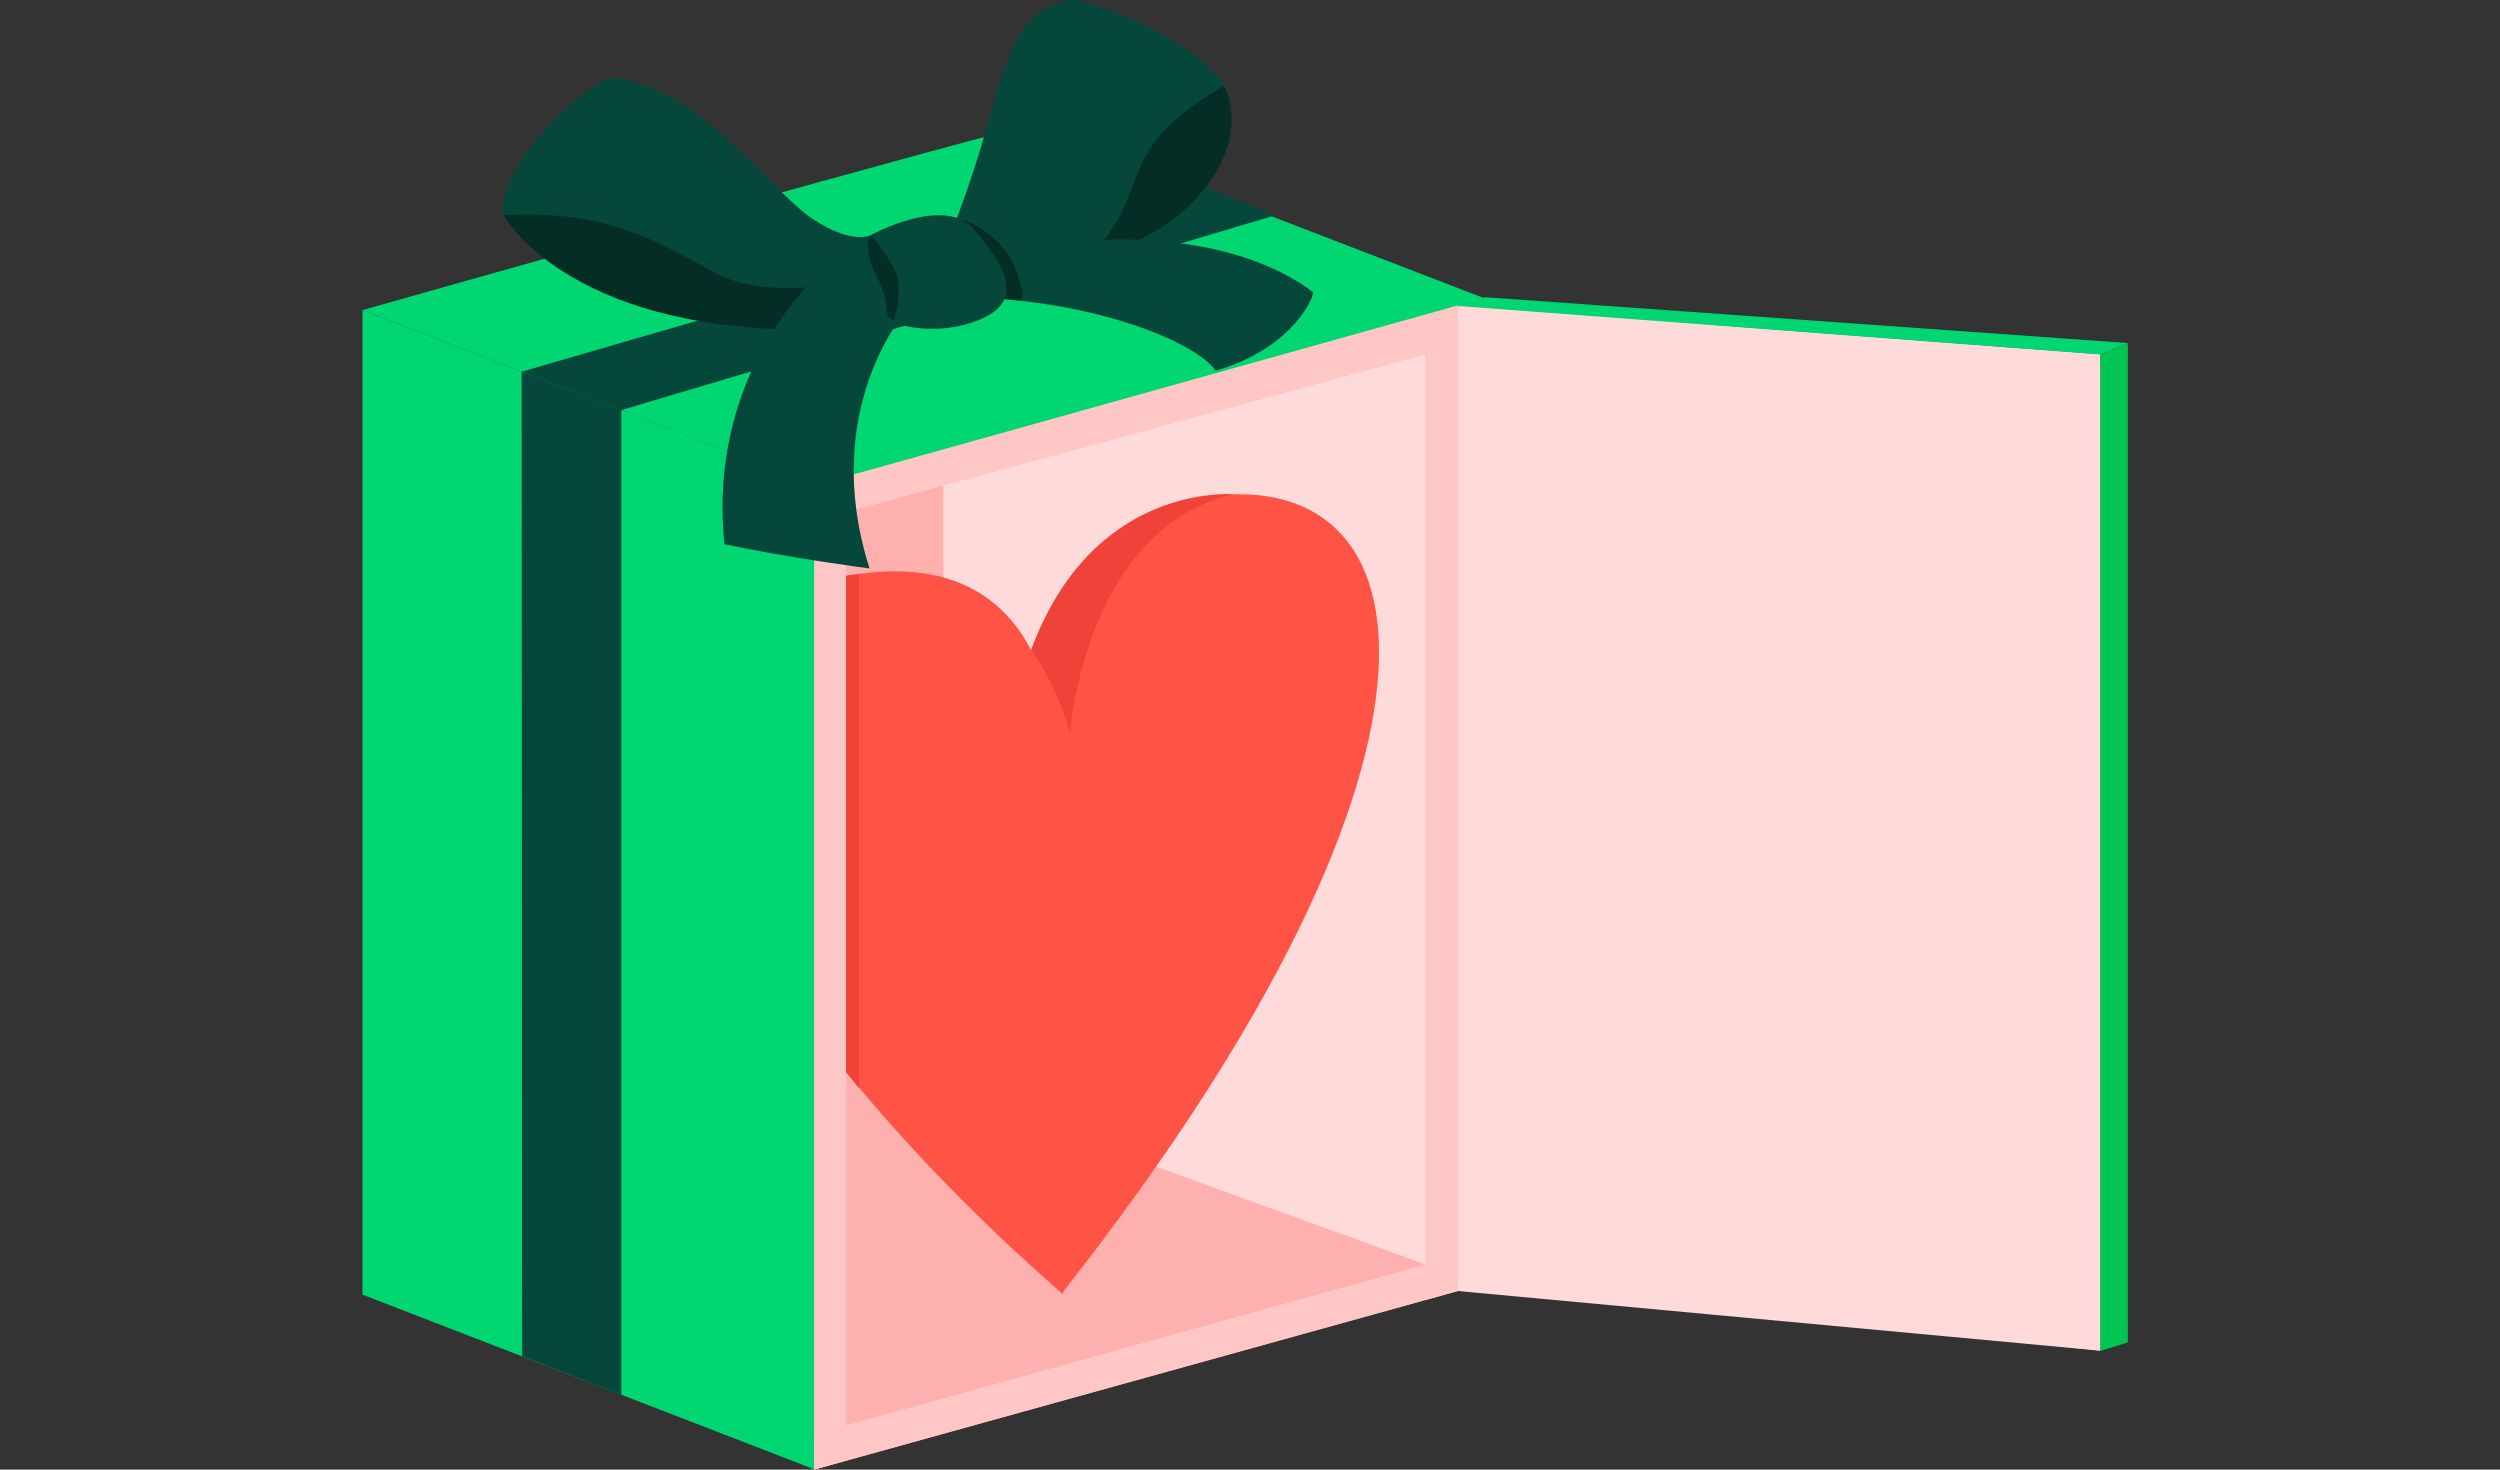 <?xml version="1.0" encoding="utf-8"?>
<!-- Generator: Adobe Illustrator 24.0.2, SVG Export Plug-In . SVG Version: 6.00 Build 0)  -->
<svg version="1.1" id="Calque_1" xmlns="http://www.w3.org/2000/svg" xmlns:xlink="http://www.w3.org/1999/xlink" x="0px" y="0px"
	 viewBox="0 0 1030.4 605.7" style="enable-background:new 0 0 1030.4 605.7;" xml:space="preserve">
<rect x="0" y="0" width="1030.4" height="605.7" fill="#333333" stroke="none"/>
<style type="text/css">
	.st0{fill:#FEB0AF;}
	.st1{fill:#06473C;}
	.st2{fill:#FFDADA;}
	.st3{fill:#00D672;}
	.st4{fill:#00C552;}
	.st5{fill:#FFC6C6;}
	.st6{fill:#FF5445;}
	.st7{fill:#FFFFFF;}
	.st8{fill:#032D25;}
	.st9{fill:#EF4239;}
</style>
<g>
	<polygon class="st0" points="335.6,605.7 612.5,528.9 612.5,123.1 335.6,199.9 	"/>
	<polygon class="st0" points="865.7,556.7 600.8,528.5 600.8,122.7 865.7,150.9 	"/>
	<path class="st1" d="M530.4,461.2"/>
	<polygon class="st2" points="865.7,556.7 600.8,532.1 600.8,125.9 865.7,146 	"/>
	<polyline class="st3" points="877,141.4 612.1,122.5 600.8,126.1 865.7,146.1 	"/>
	<polyline class="st4" points="865.7,146.1 865.7,556.8 877,553.3 877,141.4 	"/>
	<polygon class="st3" points="335.6,605.6 149.4,533.6 149.4,127.8 335.6,199.7 	"/>
	<polygon class="st1" points="256.1,574.9 215.2,559 215,153.2 256.1,167.7 	"/>
	<path class="st3" d="M426.3,51.5c-5-0.7-276.9,76.3-276.9,76.3l186.7,72.2l276.4-76.8L426.3,51.5z"/>
	<polygon class="st5" points="335.6,605.7 600.8,532.1 600.8,517.5 335.6,591.1 	"/>
	<path class="st1" d="M491.4,74.8c-5-0.7-276.4,78.4-276.4,78.4l40.9,15.9l269.5-80.3L491.4,74.8z"/>
	<polygon class="st2" points="587.6,521.2 388.8,449 388.8,193.1 587.6,146.1 	"/>
	<g>
		<path class="st6" d="M487.3,206.5c-35.1,7.9-55.1,41.5-62.3,61.5c-9.1-17.7-27.1-34.6-62.5-32.3c-4.8,0.3-9.4,0.9-13.8,1.6v204.4
			c22.8,28.1,52.3,59.4,89.4,91.7l0-0.9c0,0,0,0,0,0c0,0,0,0,0,0l0,0C616.1,306,590.6,183.3,487.3,206.5z"/>
		<polygon class="st5" points="335.6,199.9 335.6,243.8 335.6,425.5 335.6,605.7 348.7,601.9 348.7,450.8 348.7,238.7 348.7,197.1 
					"/>
	</g>
	<polygon class="st5" points="335.6,214.7 600.8,142.5 600.8,125.9 335.6,200.1 	"/>
	<polygon class="st5" points="587.7,535.8 600.8,531.9 600.8,125.9 587.7,129.9 	"/>
	<g>
		<path class="st7" d="M473.4,123.8"/>
		<path class="st8" d="M207.4,88.5c0,0,25.2,47.4,125.1,47.4c26-25.7,26-25.7,26-25.7S226.5,70,207.4,88.5z"/>
		<path class="st1" d="M360.1,96.4c0,0-7.5,5.5-25.2-6.2S286.4,33.4,250.5,32c-16.4,9.5-44.4,35.9-43.4,56.6
			c43.6-1.8,60.4,9.3,88.2,24.1s77.2-2.3,77.2-2.3L360.1,96.4z"/>
		<path class="st8" d="M504.5,35.3c0,0,10.4,18.3-7.1,41.2c-17.5,22.9-40,27.7-81.6,41.8c-25.6-25.3,1.4-34.4,1.4-34.4l63-47
			L504.5,35.3z"/>
		<path class="st1" d="M391,98.8c0,0,9.6-24.1,15.6-46C414,25.5,419.8,0.7,444.5,0c31.2,9.4,52.8,23.8,60.2,35.2
			c-27.7,16.5-32,25.5-39.5,45.5c-7.4,20-23.9,38.8-57.8,37.2C392.4,106.5,391,98.8,391,98.8z"/>
		<path class="st1" d="M374,127.4c0,0-36.7,40.7-15.6,106.9c0,0-33.2-4.3-59.8-10c-5.9-54.6,20.6-103.2,58.2-126.2
			c37.5,0.5,37.5,0.5,37.5,0.5L374,127.4z"/>
		<path class="st1" d="M406.3,98.3c0,0-10.3,19.5-8.1,24.2c53.2,1.2,94.6,18.5,102.9,30.3c32.6-9.5,41.1-31.7,40-32.5
			c-33.5-24.9-83.9-22-95-20.9c-32.4,3.1-44.1,5.5-44.1,5.5"/>
		<path class="st8" d="M394.4,89.9c11.8,3,22.1,12.6,25.3,24.2c2.6,9.1,2.5,4.4,1,9.9c-9.2-1.7-12.5,0-12.5,0L394.4,89.9z"/>
		<path class="st8" d="M358.9,96.9c0,0-3.9,4.3,2.2,16.4c6.1,12.1,3.1,15.5,5.6,17.6c2.5,2.1,4.9,1.3,4.9,1.3l17.3-8.7l-12.1-23.4
			L358.9,96.9z"/>
		<path class="st1" d="M358.9,96.9c0,0,30.3-16.7,42.5-2.4c12.2,14.3,21.6,28.9,2.9,37c-18.7,8.1-36.2,1.5-36.2,1.5
			s4.8-13.5,0.7-21.6C364.7,103.3,358.9,96.9,358.9,96.9z"/>
	</g>
	<path class="st9" d="M425,268c0,0,10.4,13.3,16,34.2c0,0,6-84.1,67.3-98.5C508.3,203.8,450.3,198.6,425,268z"/>
	<path class="st9" d="M348.7,237.4c0,0,2.6-0.5,5.4-0.8v211.9l-5.4-6.6V237.4z"/>
</g>
</svg>
